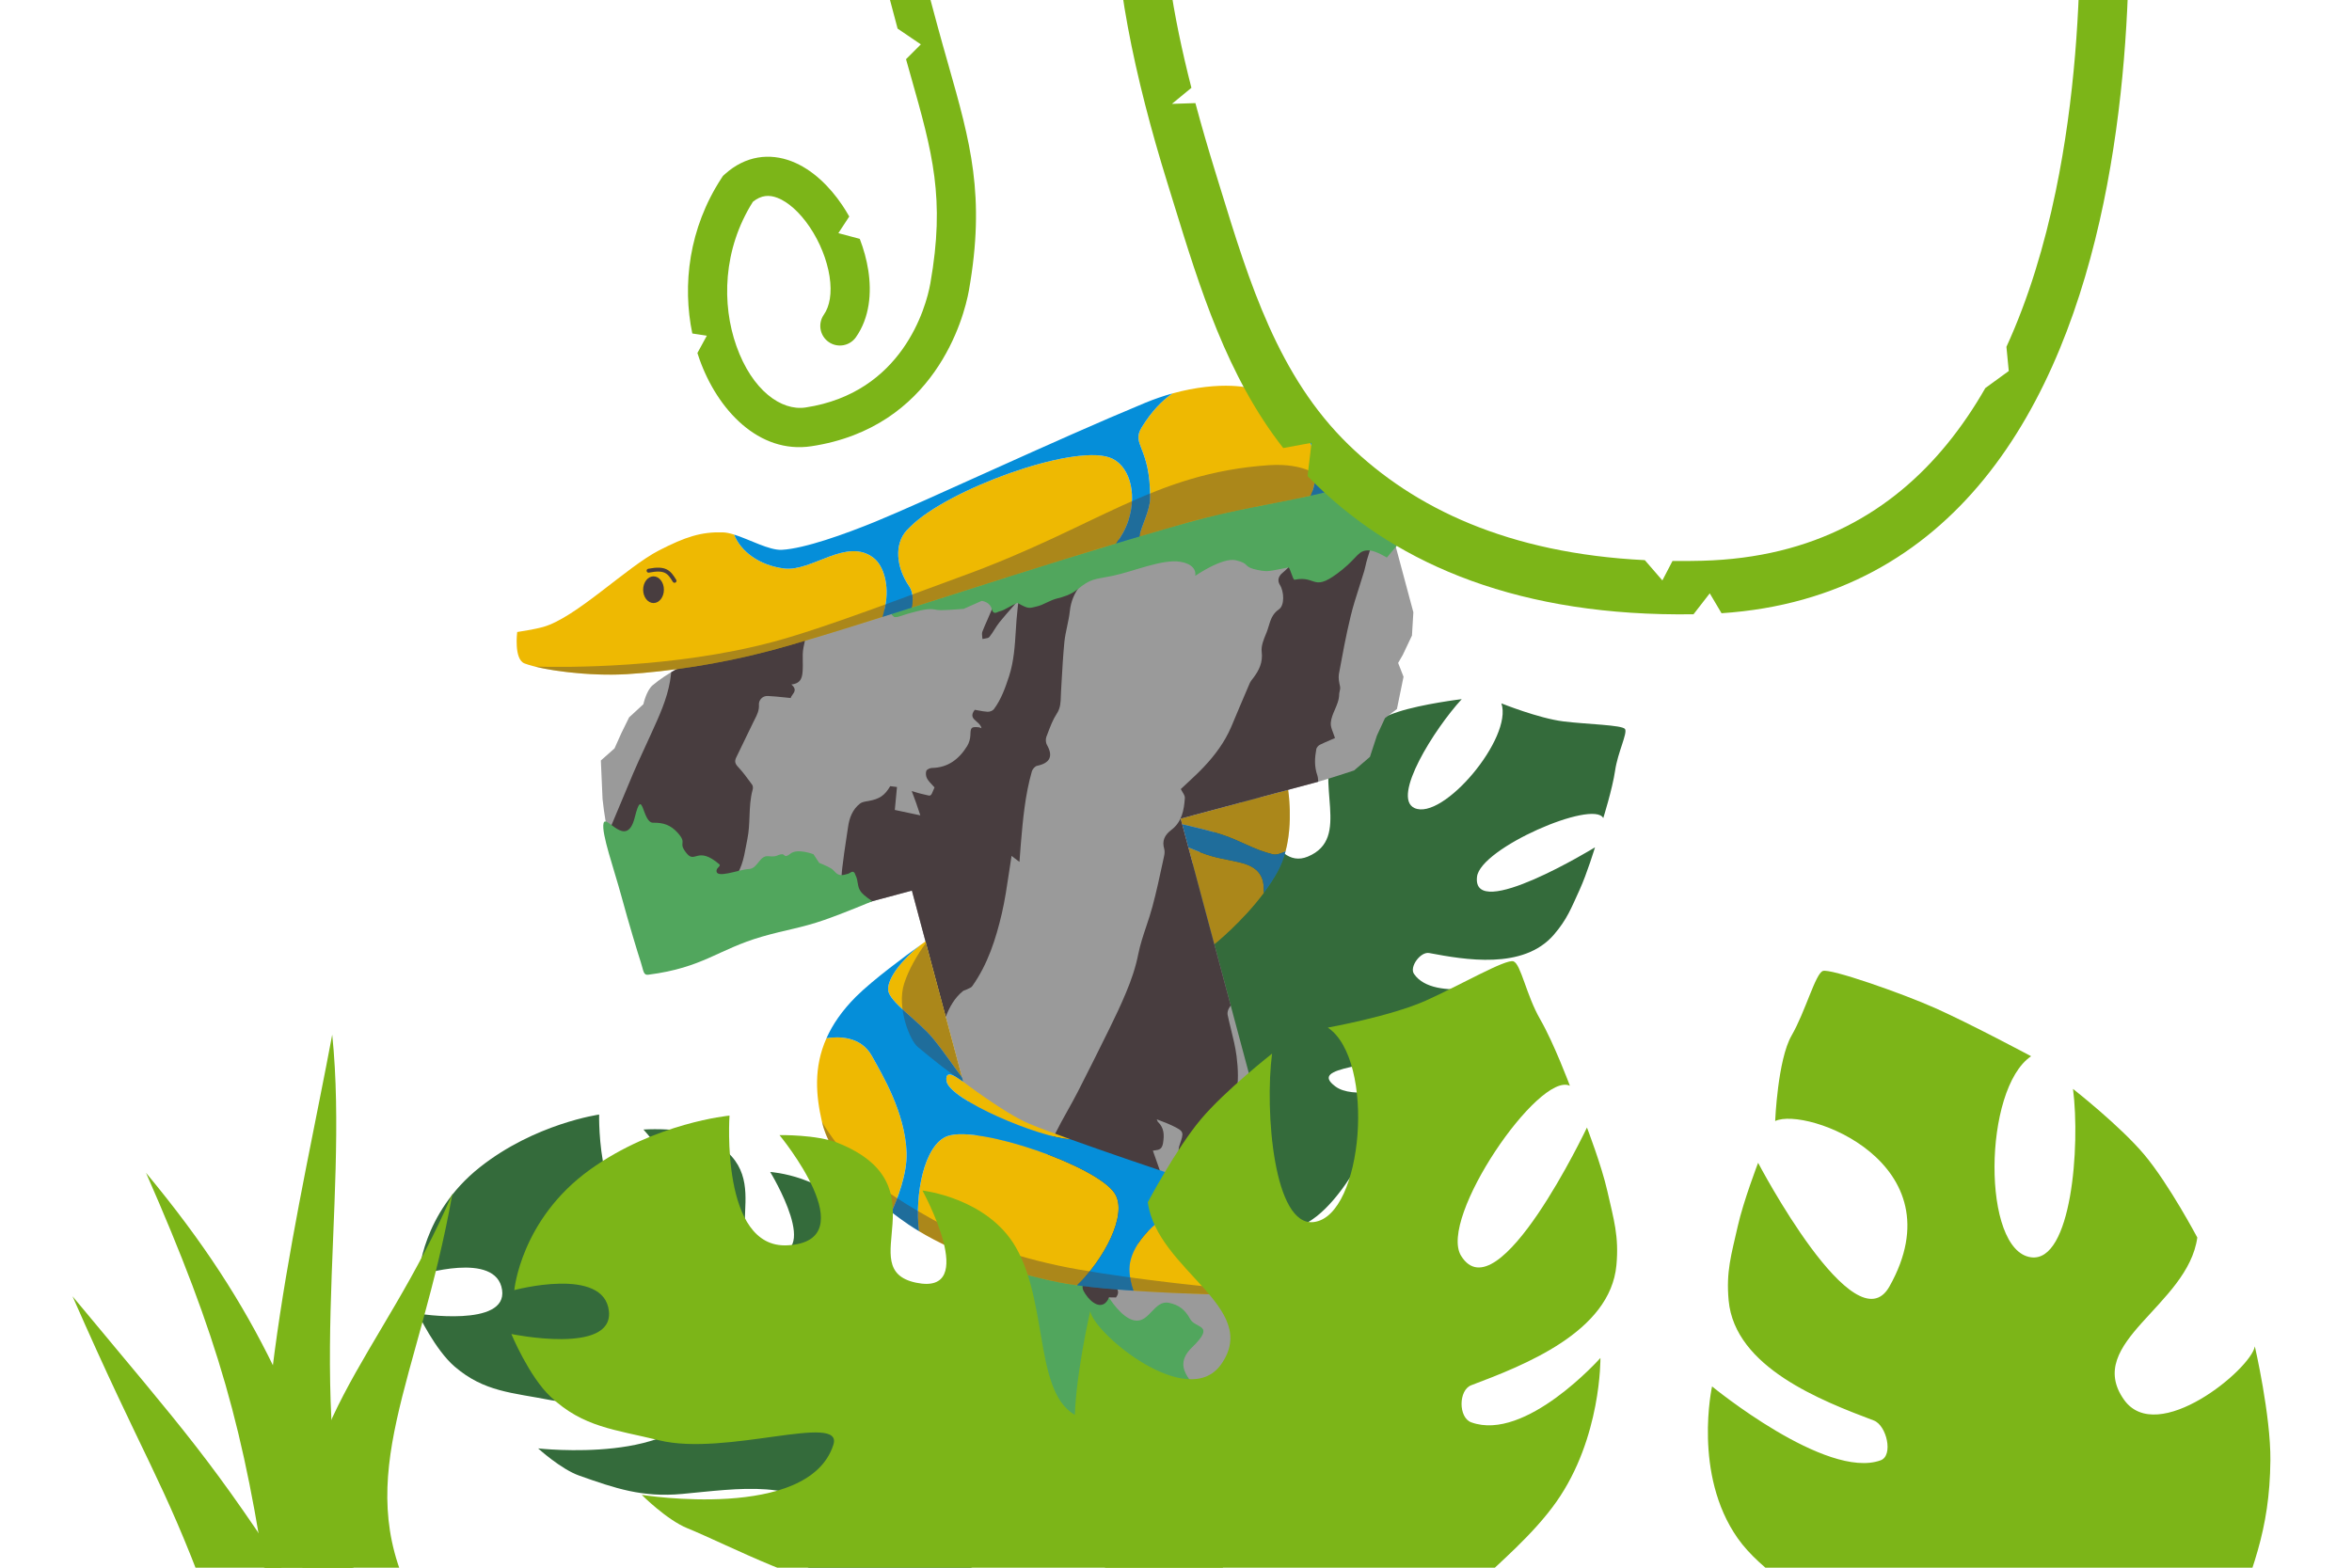 <?xml version="1.0" encoding="UTF-8" standalone="no"?>
<!DOCTYPE svg PUBLIC "-//W3C//DTD SVG 1.1//EN" "http://www.w3.org/Graphics/SVG/1.1/DTD/svg11.dtd">
<svg width="100%" height="100%" viewBox="0 0 1200 800" version="1.1" xmlns="http://www.w3.org/2000/svg" xmlns:xlink="http://www.w3.org/1999/xlink" xml:space="preserve" xmlns:serif="http://www.serif.com/" style="fill-rule:evenodd;clip-rule:evenodd;stroke-linecap:round;stroke-linejoin:round;stroke-miterlimit:1.5;">
    <g>
        <g transform="matrix(1,0,0,1,0,-96.675)">
            <path d="M464.672,135.437L464.675,135.445C475.771,174.642 482.327,197.8 474.67,241.265C472.45,253.872 460.219,297.145 411.018,304.613C398.647,306.491 383.753,295.922 375.724,273.269C368.172,251.961 368.768,223.968 384.136,199.643C388.465,196.173 392.485,196.016 396.712,197.653C401.996,199.7 407.973,204.871 413.159,212.581C418.258,220.161 421.928,229.231 423.238,237.701C424.572,246.32 423.304,253.022 420.333,257.256C417.161,261.776 418.253,268.013 422.774,271.185C427.295,274.358 433.531,273.265 436.704,268.744C443.733,258.728 444.779,246.118 443.003,234.643C442.168,229.248 440.674,223.814 438.653,218.56L427.734,215.657L433.291,207.165C432.18,205.188 430.998,203.267 429.754,201.419C423.253,191.754 414.386,183.05 403.935,179.003C392.727,174.662 380.389,176.046 369.823,185.573L368.861,186.44L368.152,187.523C351.348,213.197 348.098,242.273 353.22,266.859L360.63,267.989L355.822,276.815C356.157,277.872 356.507,278.917 356.873,279.95C366.031,305.786 387.138,328.467 414.02,324.387C476.82,314.855 491.814,259.228 494.367,244.735C502.854,196.556 495.071,169.175 483.83,129.623C482.016,123.24 480.111,116.539 478.17,109.383C473.647,92.704 469.579,77.314 466.334,61.605L457.159,57.997L463.984,49.306C460.565,29.752 458.519,9.095 458.519,-15.611L458.519,-205.999C458.519,-206 458.519,-206 448.519,-206L458.519,-206C458.519,-211.523 454.042,-216 448.519,-216C442.996,-216 438.519,-211.523 438.519,-206L448.519,-206C438.519,-206 438.519,-206 438.519,-205.999L438.519,-15.611C438.519,35.846 447.053,70.89 457.965,111.281L469.819,119.318L462.259,126.887C463.084,129.825 463.889,132.671 464.672,135.437Z" style="fill:rgb(124,181,24);"/>
        </g>
        <path d="M567.735,586.119C567.735,586.119 561.078,562.651 563.207,548.558C565.028,536.508 571.477,518.006 571.477,518.006C571.477,518.006 573.294,522.875 575.169,525.526C576.771,527.79 580.015,530.697 580.015,530.697C580.015,530.697 584.885,504.082 590.206,487.365C597.644,464 601.064,449.711 615.752,429.223C625.038,416.27 643.709,399.223 643.709,399.223C639.992,406.507 648.623,444.867 667.247,437.126C689.963,427.684 669.962,399.112 681.746,377.935C681.746,377.935 700.414,367.5 713.105,363.327C725.637,359.207 745.782,356.774 745.782,356.774C731.781,372.006 709.886,406.855 721.645,412.329C736.096,419.055 771.986,376.554 766.012,358.929C766.012,358.929 784.932,366.554 797.642,368.135C809.576,369.619 827.714,369.935 829.085,372.028C830.457,374.12 825.389,383.936 824.034,393.229C822.68,402.516 817.995,417.468 817.995,417.468C812.873,407.911 755.301,432.727 753.58,447.43C750.829,470.933 813.777,432.4 813.777,432.4C813.777,432.4 809.687,445.869 805.886,454.151C801.63,463.422 799.569,469.119 792.781,476.988C777.148,495.113 747.204,489.719 729.181,486.34C724.777,485.514 718.968,493.378 721.426,496.986C731.696,512.057 769.129,500.842 769.129,500.842C769.129,500.842 752.738,523.905 727.351,534.503C701.559,545.271 666.877,543.66 681.318,554.418C690.239,561.065 711.209,555.12 711.209,555.12C711.209,555.12 692.004,609.462 667.238,623.773C654.948,630.874 633.229,634.53 633.229,634.53L567.735,586.119Z" style="fill:rgb(52,107,59);fill-rule:nonzero;"/>
        <path d="M305.681,568.767C305.681,568.767 304.282,628.222 334.156,625.206C369.407,621.646 328.297,576.401 328.297,576.401C328.297,576.401 344.801,575.3 354.541,578.71C402.453,595.484 362.935,634.492 392.074,639.15C420.884,643.756 392.956,598.057 392.956,598.057C392.956,598.057 421.961,599.924 435.612,621.295C452.099,647.107 446.297,689.892 468.896,695.948C483.277,699.801 501.015,682.905 501.015,682.905C501.015,682.905 511.109,713.343 519.896,732.138C528.462,750.46 545.172,777.79 545.172,777.79L443.146,823.272C443.146,823.272 426.166,807.613 413.193,800.289C395.777,790.456 364.362,783.662 364.362,783.662C364.362,783.662 439.142,797.744 423.847,775.933C408.653,754.265 376.493,759.753 348.049,762.365C327.582,764.245 314.014,759.544 295.507,753.01C286.145,749.705 274.564,739.133 274.564,739.133C274.564,739.133 349.368,747.581 358.671,712.86C362.607,698.17 311.142,720.409 281.157,714.527C261.214,710.614 247.111,710.347 232.013,697.422C221.98,688.833 213.282,670.361 213.282,670.361C213.282,670.361 259.049,677.64 256.166,658.234C253.181,638.147 213.682,650.787 213.682,650.787C213.682,650.787 215.079,619.278 244.728,595.733C272.895,573.365 305.681,568.767 305.681,568.767Z" style="fill:rgb(52,107,59);fill-rule:nonzero;"/>
        <g>
            <path d="M606.294,432.445C608.586,433.359 610.829,434.258 613.005,435.136C626.869,440.73 640.211,438.117 644.043,448.624C644.658,450.31 644.869,452.732 644.789,455.611L645.013,455.309C633.732,470.541 619.529,481.839 619.529,481.839L606.294,432.445ZM602.357,417.75L657.187,403.007C657.187,403.007 659.953,419.626 655.739,435.005C655.796,434.795 655.852,434.584 655.907,434.373C653.478,435.61 651.148,436.395 649.383,435.96C639.231,433.459 633.435,429.165 622.924,425.731C616.774,423.722 609.947,422.213 603.117,420.588L602.357,417.75Z" style="fill:rgb(238,185,2);"/>
            <path d="M606.294,432.445L603.117,420.588C609.947,422.213 616.774,423.722 622.924,425.731C633.435,429.165 639.231,433.459 649.383,435.96C651.148,436.395 653.478,435.61 655.907,434.373C654.981,437.922 653.69,441.421 651.915,444.648C649.824,448.452 647.38,452.136 644.789,455.611C644.869,452.732 644.658,450.31 644.043,448.624C640.211,438.117 626.869,440.73 613.005,435.136C610.829,434.258 608.586,433.359 606.294,432.445Z" style="fill:rgb(5,142,217);"/>
            <path d="M657.187,403.007L602.357,417.75L619.529,481.839C619.529,481.839 640.75,464.958 651.915,444.648C661.282,427.609 657.187,403.007 657.187,403.007Z" style="fill:rgb(72,61,63);fill-opacity:0.4;"/>
        </g>
        <g>
            <path d="M465.254,454.483L328.145,491.222L309.775,422.667C308.441,417.686 307.426,407.737 307.426,407.737L306.993,397.912L306.561,388.087L313.545,381.893L317.059,374.036L320.976,366.071L328.256,359.366C328.256,359.366 329.775,352.344 333.003,349.662C340.641,343.317 349.74,338.482 359.961,335.743L702.734,243.898L721.103,312.452L720.391,324.313L715.697,334.215L713.335,338.306L716.086,345.348L712.718,361.811L706.618,366.47L702.515,375.35L698.951,386.246L690.864,393.167C690.864,393.167 677.492,397.614 670.917,399.376L602.363,417.745L657.47,623.409C658.276,626.415 659.279,632.433 659.279,632.433L657.789,642.341L656.27,654.418L648.948,670.643L648.639,682.395L635.173,688.597L625.511,704.152C625.511,704.152 613.13,708.766 607.285,710.333L538.73,728.702L465.254,454.483Z" style="fill:rgb(154,154,154);fill-rule:nonzero;"/>
            <path d="M342.462,343.025L342.446,343.11C342.29,344.644 342.097,346.167 341.837,347.678C340.272,356.749 336.475,365.083 332.685,373.403C332.307,374.233 331.929,375.063 331.553,375.894C330.531,378.162 329.491,380.414 328.451,382.662L328.45,382.665L328.45,382.666L328.449,382.667L328.449,382.668C326.613,386.639 324.782,390.601 323.067,394.629C321.05,399.365 319.073,404.124 317.096,408.885C314.876,414.232 312.655,419.581 310.374,424.9L328.145,491.222L352.188,484.779C352.146,484.733 352.104,484.689 352.063,484.647C351.71,484.267 351.288,483.951 350.872,483.639C350.306,483.214 349.752,482.799 349.401,482.247C343.263,472.631 340.445,462.218 342.476,450.714C343.116,447.247 345.827,445.494 349.255,444.964C352.32,444.461 353.689,446.592 354.483,448.995C355.103,450.818 355.632,452.647 355.755,454.553C355.991,457.231 356.103,459.918 356.214,462.564C356.268,463.856 356.322,465.138 356.389,466.405C359.429,466.907 360.65,466.77 360.287,463.287C360.063,461.278 360.618,459.146 361.187,456.965C361.45,455.955 361.717,454.934 361.909,453.91C366.659,454.785 369.925,453.173 372.964,450.165C378.224,444.858 379.457,438.147 380.681,431.483C380.9,430.293 381.118,429.104 381.359,427.926C382.103,424.211 382.251,420.429 382.398,416.645C382.578,412.037 382.757,407.425 384.016,402.925C384.241,402.178 384.17,401.09 383.766,400.481C383.522,400.149 383.279,399.816 383.035,399.483C381.033,396.741 379.028,393.995 376.714,391.526C375.152,389.911 374.61,388.583 375.616,386.548C377.082,383.546 378.536,380.533 379.99,377.521L379.991,377.52L379.993,377.516L379.995,377.511L379.999,377.503C381.453,374.491 382.907,371.478 384.373,368.476C384.6,368.003 384.837,367.538 385.073,367.076C386.251,364.763 387.402,362.505 387.21,359.556C387.068,357.378 388.921,355.051 391.708,355.161C394.395,355.279 397.07,355.555 399.833,355.839L399.837,355.84C401.018,355.961 402.216,356.085 403.438,356.198C403.559,355.602 403.964,355.039 404.38,354.46C405.385,353.062 406.457,351.571 403.763,349.289C409.059,348.756 409.373,345.177 409.554,341.652C409.632,340.266 409.603,338.856 409.574,337.447C409.524,335.042 409.475,332.64 409.958,330.361C410.534,327.55 411.125,324.7 411.837,321.888L359.961,335.743C353.239,337.545 348.118,339.577 342.462,343.025Z" style="fill:rgb(72,61,63);fill-rule:nonzero;"/>
            <path d="M556.373,283.129L510.101,295.513L510.106,295.547L510.108,295.538C509.316,299.218 508.483,302.852 507.538,306.462C506.651,309.855 505.205,313.094 503.752,316.349C502.874,318.314 501.994,320.285 501.233,322.299C500.914,323.099 501.032,324.093 501.149,325.07L501.149,325.072C501.19,325.414 501.23,325.753 501.251,326.082C501.638,325.98 502.07,325.917 502.498,325.854C503.409,325.72 504.308,325.588 504.74,325.091C505.732,323.899 506.567,322.569 507.401,321.24C508.166,320.021 508.931,318.803 509.817,317.69C511.97,315.005 514.267,312.401 516.661,309.687L516.665,309.682L516.673,309.673L516.678,309.666C517.652,308.562 518.642,307.44 519.645,306.286C519.564,307.003 519.507,307.631 519.454,308.203L519.454,308.207C519.375,309.064 519.308,309.795 519.191,310.514C518.742,314.248 518.507,317.999 518.274,321.748C517.784,329.594 517.295,337.43 514.833,345.08C512.853,351.064 510.819,356.915 507.045,361.939C506.458,362.713 504.946,363.282 503.894,363.224C502.372,363.155 500.856,362.864 499.415,362.587C498.693,362.449 497.989,362.313 497.313,362.212C494.904,365.344 496.504,366.72 498.251,368.222C499.337,369.155 500.479,370.137 500.75,371.62C500.518,371.54 500.32,371.458 500.144,371.384C499.823,371.25 499.571,371.145 499.306,371.135C495.456,370.785 495.214,371.259 495.099,375.098C495.041,377.017 494.446,379.067 493.458,380.692C489.337,387.383 483.655,391.775 475.416,391.89C474.461,391.916 472.87,392.673 472.597,393.377C472.221,394.591 472.375,396.266 473.038,397.356C473.727,398.56 474.7,399.583 475.646,400.578C476.039,400.992 476.429,401.402 476.791,401.817C476.664,402.125 476.547,402.412 476.438,402.679C475.579,404.786 475.22,405.668 474.605,405.915C474.163,406.093 473.589,405.941 472.602,405.681C471.999,405.522 471.24,405.323 470.264,405.132C469.392,404.948 468.548,404.693 467.499,404.377L467.496,404.375C466.822,404.172 466.064,403.943 465.158,403.691C465.508,404.631 465.825,405.461 466.117,406.226C466.61,407.517 467.032,408.623 467.421,409.767C467.69,410.546 467.951,411.331 468.221,412.144L468.222,412.145L468.223,412.148C468.631,413.376 469.06,414.666 469.563,416.081C467.358,415.606 465.286,415.172 463.273,414.749L463.271,414.749C460.983,414.269 458.773,413.805 456.536,413.318C456.757,411.154 456.946,409.082 457.132,407.038L457.132,407.033L457.133,407.03L457.133,407.029C457.298,405.214 457.461,403.422 457.643,401.609L457.224,401.562C455.977,401.424 455.07,401.323 454.198,401.183C451.326,406.048 448.657,407.752 443.028,408.766C442.907,408.787 442.784,408.807 442.659,408.827C441.265,409.055 439.736,409.304 438.741,410.09C434.928,413.111 433.338,417.379 432.684,422.033C432.406,423.939 432.117,425.843 431.829,427.746L431.827,427.756L431.827,427.76L431.826,427.763C431.069,432.756 430.313,437.746 429.75,442.769C429.118,448.47 428.486,454.17 433.865,458.418C435.019,459.353 435.848,460.662 436.676,461.972L436.768,462.116L465.254,454.483L482.513,518.896C484.515,513.697 487.107,509.164 491.337,505.727C491.579,505.51 491.917,505.41 492.244,505.313C492.441,505.254 492.634,505.197 492.8,505.116C493.123,504.945 493.482,504.791 493.844,504.635C494.717,504.26 495.608,503.877 496.049,503.232C503.979,492.061 508.067,479.263 511.134,466.176C512.703,459.372 513.732,452.447 514.781,445.391C515.206,442.536 515.633,439.66 516.101,436.762C516.779,437.275 517.363,437.725 517.928,438.159L517.931,438.161C518.644,438.709 519.327,439.234 520.128,439.835C520.363,436.443 520.579,433.464 520.844,430.526C521.903,418.091 523.011,405.698 526.463,393.632C526.797,392.467 528.111,390.955 529.193,390.783C535.754,389.38 537.44,385.88 534.149,380.108C533.534,379.06 533.416,377.245 533.841,376.074C534.094,375.419 534.342,374.759 534.592,374.097C535.882,370.674 537.193,367.198 539.173,364.185C541.076,361.313 541.156,358.357 541.236,355.373L541.236,355.371C541.259,354.518 541.283,353.663 541.348,352.807C541.438,351.284 541.524,349.761 541.611,348.238C542.005,341.292 542.399,334.351 543.069,327.42C543.354,324.8 543.904,322.217 544.454,319.634C545.003,317.051 545.553,314.468 545.838,311.848C546.372,306.747 548.234,302.459 551.396,298.53C554.054,295.276 555.958,291.623 556.134,287.324C556.177,286.571 556.22,285.819 556.263,285.067L556.264,285.055L556.264,285.045L556.265,285.038L556.265,285.032L556.266,285.027C556.302,284.395 556.338,283.763 556.374,283.132L556.373,283.129Z" style="fill:rgb(72,61,63);fill-rule:nonzero;"/>
            <path d="M702.734,243.898L706.143,256.622C705.855,257.922 705.562,259.218 705.185,260.485C703.697,265.551 702.121,270.606 700.545,275.665C699.554,278.847 698.562,282.029 697.591,285.217C697.24,286.311 696.986,287.438 696.732,288.569L696.731,288.571C696.518,289.516 696.305,290.464 696.034,291.398C695.23,294.109 694.364,296.808 693.498,299.508L693.497,299.509L693.496,299.512C691.905,304.472 690.312,309.435 689.106,314.484C686.734,324.236 684.917,334.128 683.1,344.021C682.776,346.051 683.238,348.251 683.688,350.269C683.891,351.194 683.68,352.061 683.489,352.849C683.374,353.322 683.266,353.766 683.259,354.177C683.251,357.042 682.15,359.59 681.062,362.106C680.107,364.315 679.162,366.501 678.974,368.859C678.831,370.487 679.477,372.163 680.178,373.984L680.178,373.985C680.504,374.832 680.843,375.711 681.12,376.631C680.384,376.958 679.613,377.287 678.819,377.626L678.816,377.627C677.075,378.371 675.219,379.163 673.372,380.084C672.621,380.459 671.774,381.434 671.597,382.222C670.756,386.799 670.489,391.105 672.162,395.812C672.501,396.766 672.546,398.919 672.546,398.919C672.546,398.919 672.271,399.013 670.917,399.376L602.363,417.745L627.915,513.108L627.88,513.117C627.582,513.606 627.286,514.096 626.992,514.587C626.458,515.493 626.136,516.839 626.34,517.872C626.865,520.396 627.484,522.912 628.105,525.432L628.105,525.433L628.106,525.436L628.107,525.441C629.208,529.913 630.312,534.398 630.9,538.959C632.577,552.147 631.777,565.064 621.938,575.602C620.237,577.462 617.63,578.706 615.217,579.434C607.936,581.665 607.416,582.069 607.259,589.467C607.26,589.727 607.299,590.01 607.338,590.289C607.414,590.842 607.489,591.381 607.267,591.7C606.743,592.497 606.072,593.206 605.395,593.92L605.394,593.921C605.053,594.28 604.711,594.641 604.385,595.016C604.119,594.759 603.799,594.51 603.478,594.26C602.742,593.688 602.001,593.112 601.893,592.422C601.866,592.245 601.838,592.067 601.81,591.887L601.803,591.847C601.423,589.419 601,586.716 601.748,584.59L601.81,584.409C604.125,577.66 604.23,577.353 597.938,574.344C596.366,573.573 594.714,572.94 592.813,572.212L592.811,572.212C591.983,571.894 591.107,571.559 590.171,571.187C590.338,571.527 590.434,571.788 590.507,571.987C590.595,572.225 590.65,572.374 590.755,572.465C593.917,575.557 594.093,578.963 593.379,583.393C592.842,586.555 591.205,586.77 589.426,587.004C589.022,587.056 588.612,587.11 588.205,587.2C589.038,589.576 589.871,591.934 590.698,594.279L590.704,594.295L590.705,594.297L590.705,594.3L590.707,594.304C591.765,597.301 592.814,600.275 593.849,603.236C593.95,603.484 594.069,603.737 594.189,603.994L594.189,603.995L594.191,603.998C594.585,604.84 594.994,605.711 594.835,606.491C594.183,609.777 595.644,610.533 598.522,609.953C599.823,613.139 598.562,615.467 596.413,617.451C595.124,618.642 593.78,619.7 592.334,620.583C587.597,623.4 585.046,627.603 584.717,633.053C576.336,635.185 573.93,639.514 574.198,653.445C573.83,653.371 573.451,653.27 573.065,653.167C572.238,652.946 571.375,652.715 570.506,652.718C569.787,652.712 569.066,652.962 568.211,653.258C567.765,653.412 567.282,653.579 566.745,653.729C567.177,654.291 567.65,654.818 568.108,655.328L568.111,655.332C569.975,657.409 571.61,659.23 569.385,662.103C568.793,662.076 568.178,662.076 567.552,662.076L567.544,662.076C566.964,662.075 566.374,662.075 565.782,662.053C565.656,662.852 565.531,663.648 565.406,664.441L564.989,667.092L564.986,667.11C564.361,671.088 563.742,675.025 563.102,678.986C561.57,688.356 559.488,697.676 554.609,706.02C551.409,711.457 550.753,717.478 550.453,723.382C550.418,724.116 550.386,724.851 550.357,725.586L538.73,728.702L519.867,658.304C521.67,660.029 523.554,661.826 525.622,663.782C525.859,663.083 526.13,662.434 526.389,661.815L526.39,661.814C526.84,660.738 527.253,659.749 527.389,658.726C527.574,657.189 527.762,655.65 527.95,654.112C528.813,647.044 529.678,639.971 530.265,632.888C530.453,630.951 530.023,628.979 529.593,627.01C529.463,626.411 529.332,625.813 529.219,625.216C529.081,624.497 528.569,623.623 528.007,623.392C524.165,621.915 524.371,618.95 524.573,616.042C524.622,615.343 524.67,614.648 524.661,613.977C524.636,612.664 524.748,611.36 524.865,609.999C524.926,609.283 524.989,608.551 525.034,607.794L530.249,612.327C530.703,609.882 531.129,607.478 531.549,605.106L531.551,605.095C532.473,599.891 533.368,594.836 534.48,589.807C535.368,585.957 536.662,582.03 538.39,578.481C540.35,574.52 542.507,570.653 544.66,566.791L544.662,566.788L544.663,566.786C546.447,563.587 548.229,560.392 549.896,557.149C555.353,546.483 560.713,535.732 566.025,524.94C569.002,518.881 571.889,512.829 574.45,506.665C577.174,500.215 579.396,493.757 580.767,486.815C581.73,482.012 583.29,477.349 584.852,472.682C585.969,469.346 587.086,466.006 587.986,462.613C589.992,455.147 591.624,447.561 593.252,439.994L593.253,439.993L593.27,439.912L593.272,439.904L593.817,437.374C594.139,436.028 594.359,434.507 594.005,433.257C592.724,428.976 594.264,426.034 597.695,423.452C603.033,419.36 604.1,413.353 604.521,407.212C604.579,406.231 603.963,405.24 603.328,404.216C603.013,403.71 602.694,403.196 602.449,402.671C603.626,401.549 604.829,400.433 606.035,399.314L606.037,399.312C608.875,396.679 611.739,394.021 614.368,391.201C619.993,385.218 624.893,378.605 628.175,370.928C631.287,363.449 634.489,355.961 637.691,348.475L637.694,348.468C638.015,347.786 638.488,347.18 638.966,346.568C639.084,346.417 639.202,346.266 639.318,346.113C642.383,342.099 644.396,338.028 643.722,332.562C643.36,329.615 644.752,326.26 645.994,323.267L646.124,322.954L646.264,322.615C646.658,321.609 646.971,320.573 647.283,319.539C648.238,316.372 649.189,313.219 652.478,310.979C655.491,308.976 655.17,301.933 653.036,298.537C651.613,296.272 652.197,294.04 654.448,292.23C661.196,286.71 662.679,281.493 657.403,273.909C656.376,272.409 654.769,271.347 653.222,270.325L653.22,270.324C653.023,270.194 652.827,270.064 652.634,269.935C648.872,267.435 647.935,264.223 649.616,259.948C649.853,259.341 650.015,258.68 650.115,257.997L702.734,243.898Z" style="fill:rgb(72,61,63);fill-rule:nonzero;"/>
            <path d="M519.867,658.304L519.83,658.314L519.794,658.234L519.867,658.304Z" style="fill:rgb(72,61,63);fill-rule:nonzero;"/>
            <path d="M507.611,612.562C507.611,612.562 511.546,614.798 514.337,615.082C517.747,615.429 519.49,613.384 522.913,613.216C523.585,613.183 524.634,613.187 524.634,613.187C524.634,613.187 525.096,615.173 525.499,616.413C525.955,617.818 525.958,618.777 526.875,619.935C528.313,621.752 530.266,621.235 532.283,622.375C534.5,623.629 535.185,625.364 537.612,626.134C539.578,626.758 542.884,626.45 542.884,626.45C542.884,626.45 549.703,631.933 549.027,636.474C548.393,640.735 541.157,644.202 541.157,644.202C541.157,644.202 550.681,642.891 553.558,646.93C556.249,650.71 550.686,654.684 552.846,658.79C555.154,663.179 560.238,668.127 563.987,664.882C564.949,664.048 565.866,662.217 565.866,662.217C565.866,662.217 572.189,672.718 578.923,673.846C586.492,675.114 588.873,663.308 596.392,664.843C601.632,665.913 604.698,668.476 607.267,673.167C609.986,678.131 620.474,675.679 608.118,687.634C595.762,699.589 613.924,707.689 610.137,711.297C606.349,714.905 587.509,718.265 572.849,722.153C559.765,725.622 543.666,729.38 539.162,730.315C534.659,731.25 532.802,732.617 531.767,730.135C520.898,704.089 525.215,692.958 519.62,670.287C516.534,657.782 513.518,651.077 511.084,638.429C509.157,628.42 507.611,612.562 507.611,612.562Z" style="fill:rgb(81,166,93);fill-rule:nonzero;"/>
            <path d="M445.09,459.886C445.09,459.886 440.804,457.24 439.163,454.966C437.157,452.186 438.057,449.654 436.49,446.605C436.183,446.007 436.192,445.505 435.655,445.1C434.613,444.315 433.705,445.693 432.429,445.965C430.985,446.272 430.152,446.749 428.691,446.534C426.399,446.197 425.87,444.247 423.874,443.071C421.68,441.777 417.954,440.335 417.954,440.335L415.044,435.928C415.044,435.928 406.887,432.763 403.292,435.619C399.919,438.298 400.616,435.761 398.907,435.929C396.184,436.198 396.908,437.395 391.971,436.923C387.352,436.482 386.692,443.288 382.056,443.47C377.101,443.666 364.688,448.853 365.624,443.983C365.864,442.733 367.962,441.848 366.992,441.023C355.799,431.514 354.736,440.798 350.392,435.53C345.51,429.609 350.958,430.843 345.868,425.098C342.322,421.095 338.569,419.722 333.222,419.842C327.564,419.97 328.029,400.462 323.854,417.141C319.679,433.819 309.169,415.024 307.938,420.108C306.707,425.193 313.217,443.189 317.181,457.828C320.718,470.894 325.514,486.715 326.956,491.083C328.398,495.451 328.142,497.742 330.809,497.398C358.8,493.787 366.282,484.483 388.713,477.993C401.085,474.413 408.4,473.672 420.57,469.456C430.201,466.12 445.09,459.886 445.09,459.886Z" style="fill:rgb(81,166,93);fill-rule:nonzero;"/>
            <path d="M449.888,311.647C449.888,311.647 451.064,311.589 453.547,312.396C456.58,313.382 453.606,312.93 455.612,314.273C456.005,314.537 455.779,314.869 456.732,314.911C458.579,314.993 461.043,313.717 463.816,313.013C466.954,312.215 468.887,311.559 471.844,311.096C476.485,310.368 476.783,311.422 480.459,311.366C484.499,311.303 491.671,310.705 491.671,310.705L500.844,306.638C500.844,306.638 505.279,307.059 506.037,311.047C507.146,314.026 508.42,312.309 510.451,311.844C512.476,311.38 516.096,308.862 517.899,308.25C518.378,308.088 518.876,307.504 519.294,307.746C524.918,310.993 525.212,310.325 528.843,309.509C532.696,308.643 535.216,306.389 539.81,305.274C542.12,304.713 546.262,303.545 549.46,300.959C556.914,294.931 558.078,295.852 567.821,293.816C578.233,291.64 593.268,285.103 602.297,286.688C611.325,288.273 609.798,293.868 609.798,293.868C609.798,293.868 623.682,284.266 630.562,285.911C638.295,287.759 633.613,289.251 641.851,290.898C647.143,291.957 647.557,291.437 657.329,289.563C658.155,289.404 659.593,296.03 660.467,295.851C672.318,293.429 669.385,303.196 684.987,290.578C692.799,284.259 693.013,280.471 698.818,280.902C702.086,281.145 707.569,284.527 707.569,284.527C707.569,284.527 711.225,280.136 712.71,278.43C719.544,270.583 710.045,266.012 707.834,258.091C705.859,251.021 705.39,248.357 704.189,246.101C702.988,243.845 704.468,242.243 698.765,243.57C638.906,257.5 617.737,262.522 568.282,276.034C541.003,283.487 526.257,287.641 499.137,295.426C477.675,301.586 449.888,311.647 449.888,311.647Z" style="fill:rgb(81,166,93);fill-rule:nonzero;"/>
        </g>
        <g>
            <path d="M643.454,661.078C643.454,661.078 609.461,660.766 578.305,658.655C577.023,654.98 576.219,651.218 576.239,647.58C576.295,637.491 585.124,628.366 589.449,624.756C594.139,620.841 606.428,614.839 618.599,616.009C625.128,616.636 631.636,619.152 637.122,622.3L643.454,661.078ZM468.864,628.258C466.62,609.824 471.443,583.997 483.479,579.741C499.402,574.111 559.796,594.975 568.781,609.043C575.652,619.801 562.969,643.038 549.5,655.894C546.101,655.426 542.979,654.916 540.222,654.36C515.655,649.41 488.697,640.224 468.864,628.258ZM421.674,529.796C428.089,528.813 439.283,528.799 444.854,538.888C450.021,548.246 461.804,567.583 462.536,588.162C462.927,599.163 457.638,612.34 454.824,618.52C455.357,618.936 455.342,618.925 454.801,618.503C438.655,605.909 423.142,588.9 419.366,572.467C416.323,559.227 414.985,544.819 421.674,529.796ZM546.086,581.376L546.024,581.354C530.077,580.562 484.129,561.12 482.904,551.591C482.064,545.06 488.536,550.121 490.826,551.618C490.948,551.698 491.347,551.967 491.442,552.023L491.442,552.023C491.442,552.023 512.799,568.333 525.122,573.454C529.975,575.47 537.371,578.24 546.086,581.376ZM472.202,480.411L490.834,549.76C487.896,546.126 482.554,537.961 476.178,530.106C468.762,520.97 453.699,511.37 453.152,505.252C452.616,499.26 460.517,489.405 469.535,482.321L469.845,482.096C471.331,481.026 472.202,480.411 472.202,480.411Z" style="fill:rgb(238,185,2);"/>
            <path d="M546.024,581.354C580.415,593.732 635.414,611.841 635.414,611.841L637.122,622.3C631.636,619.152 625.128,616.636 618.599,616.009C606.428,614.839 594.139,620.841 589.449,624.756C585.124,628.366 576.295,637.491 576.239,647.58C576.219,651.218 577.023,654.98 578.305,658.655C567.934,657.952 557.88,657.05 549.5,655.894C562.969,643.038 575.652,619.801 568.781,609.043C559.796,594.975 499.402,574.111 483.479,579.741C471.443,583.997 466.62,609.824 468.864,628.258C466.998,627.132 465.197,625.983 463.466,624.811C460.607,622.873 457.704,620.766 454.824,618.52C457.638,612.34 462.927,599.163 462.536,588.162C461.804,567.583 450.021,548.246 444.854,538.888C439.283,528.799 428.089,528.813 421.674,529.796C424.771,522.837 429.59,515.748 436.757,508.58C445.292,500.045 462.848,487.144 469.535,482.321C460.517,489.405 452.616,499.26 453.152,505.252C453.699,511.37 468.762,520.97 476.178,530.106C482.554,537.961 487.896,546.126 490.834,549.76L491.442,552.023C491.347,551.967 490.948,551.698 490.826,551.618C488.536,550.121 482.064,545.06 482.904,551.591C484.129,561.12 530.077,580.562 546.024,581.354Z" style="fill:rgb(5,142,217);"/>
            <path d="M472.403,481.161L491.442,552.023C484.733,547.66 477.062,541.626 468.153,534.175C464.212,530.878 457.355,514.04 461.348,501.794C463.706,494.561 467.896,487.429 472.403,481.161Z" style="fill:rgb(72,61,63);fill-opacity:0.4;"/>
            <path d="M419.397,572.599C423.492,579.354 429.508,587.765 437.851,596.035C451.036,609.105 473.626,621.188 487.526,628.665C496.511,633.499 521.274,642.776 550.084,647.793C582.156,653.379 618.938,657.054 643.13,659.095L643.454,661.078C643.454,661.078 570.22,660.405 540.222,654.36C513.347,648.945 483.609,638.46 463.466,624.811C444.623,612.042 423.913,591.932 419.397,572.599Z" style="fill:rgb(72,61,63);fill-opacity:0.4;"/>
        </g>
        <path d="M372.203,569.301C372.203,569.301 367.416,637.35 401.807,635.493C442.388,633.303 397.707,579.26 397.707,579.26C397.707,579.26 416.677,578.882 427.655,583.311C481.653,605.097 434.285,647.675 467.421,654.574C500.186,661.394 470.633,607.536 470.633,607.536C470.633,607.536 503.768,611.23 518.264,636.447C535.772,666.905 526.832,715.618 552.401,723.767C568.672,728.952 589.902,710.543 589.902,710.543C589.902,710.543 599.837,745.96 608.898,767.965C617.732,789.418 635.414,821.628 635.414,821.628L516.077,868.275C516.077,868.275 497.459,849.424 482.988,840.337C463.56,828.137 427.928,818.67 427.928,818.67C427.928,818.67 514.356,851.81 498,826C481.752,800.36 472.231,809.531 439.5,811C415.948,812.057 371.532,788.338 350.677,779.861C340.127,775.572 327.424,762.838 327.424,762.838C327.424,762.838 412.681,776.525 425.201,737.241C430.497,720.62 370.338,743.344 336.296,734.998C313.655,729.447 297.51,728.385 280.904,712.767C269.868,702.389 260.891,680.757 260.891,680.757C260.891,680.757 312.941,691.549 310.676,669.159C308.332,645.984 262.398,658.351 262.398,658.351C262.398,658.351 265.686,622.323 300.919,596.933C334.391,572.813 372.203,569.301 372.203,569.301Z" style="fill:rgb(124,181,24);fill-rule:nonzero;"/>
        <path d="M634.939,954.065C634.939,954.065 603.926,931.012 593.295,912.352C584.204,896.396 575.015,869.026 575.015,869.026C575.015,869.026 582.018,873.466 586.986,875.187C591.229,876.657 598.227,877.611 598.227,877.611C598.227,877.611 579.259,841.704 570.296,817.371C557.769,783.363 548.634,763.452 548.303,727.211C548.094,704.299 556.234,669.077 556.234,669.077C558.314,680.778 606.072,720.229 623.004,696.259C643.656,667.023 590.378,648.306 585.602,613.518C585.602,613.518 600.028,586.267 612.615,571.262C625.044,556.445 649.01,537.678 649.01,537.678C645.237,567.043 649.83,626.258 670.379,623.612C695.632,620.361 702.017,540.923 677.453,524.374C677.453,524.374 709.391,518.693 727.478,510.608C744.459,503.016 768.422,489.139 772.203,490.584C775.983,492.028 778.711,507.843 785.785,520.11C792.854,532.368 800.968,554.072 800.968,554.072C785.193,546.579 733.695,621.744 745.439,640.818C764.213,671.309 809.672,575.385 809.672,575.385C809.672,575.385 817.152,594.834 820.073,607.806C823.342,622.324 826.073,630.812 824.705,645.631C821.554,679.767 777.357,696.802 750.629,706.896C744.098,709.362 744.001,723.407 750.64,725.823C778.379,735.917 816.544,692.975 816.544,692.975C816.544,692.975 817.103,733.658 794.067,766.387C770.663,799.639 723.884,824.958 752.959,826.575C770.922,827.573 792.623,803.925 792.623,803.925C792.623,803.925 819.272,884.52 800.578,921.237C791.301,939.457 766.445,960.935 766.445,960.935L634.939,954.065Z" style="fill:rgb(124,181,24);fill-rule:nonzero;"/>
        <path d="M1071.73,972.065C1071.73,972.065 1102.74,949.012 1113.37,930.352C1122.46,914.396 1131.65,887.026 1131.65,887.026C1131.65,887.026 1124.65,891.466 1119.68,893.187C1115.44,894.657 1108.44,895.611 1108.44,895.611C1108.44,895.611 1127.41,859.704 1136.37,835.371C1148.9,801.363 1158.03,781.452 1158.36,745.211C1158.57,722.299 1150.43,687.077 1150.43,687.077C1148.35,698.778 1100.6,738.229 1083.66,714.259C1063.01,685.023 1116.29,666.306 1121.07,631.518C1121.07,631.518 1106.64,604.267 1094.05,589.262C1081.62,574.445 1057.66,555.678 1057.66,555.678C1061.43,585.043 1056.84,644.258 1036.29,641.612C1011.04,638.361 1011.72,555.549 1036.29,539C1036.29,539 1005.59,522.586 987.5,514.5C970.519,506.908 933.781,494.055 930,495.5C926.22,496.945 921.119,516.234 914.045,528.5C906.976,540.759 905.7,572.072 905.7,572.072C921.475,564.579 999.5,593.385 964,656.5C946.446,687.709 896.996,593.385 896.996,593.385C896.996,593.385 889.516,612.834 886.595,625.806C883.326,640.324 880.595,648.812 881.963,663.631C885.114,697.767 929.311,714.802 956.039,724.896C962.57,727.362 966.14,742.795 959.5,745.211C931.761,755.305 873.5,707.5 873.5,707.5C873.5,707.5 863.56,752.271 886.595,785C909.999,818.252 982.784,842.958 953.709,844.575C935.746,845.573 914.045,821.925 914.045,821.925C914.045,821.925 887.396,902.52 906.09,939.237C915.367,957.457 940.223,978.935 940.223,978.935L1071.73,972.065Z" style="fill:rgb(124,181,24);fill-rule:nonzero;"/>
        <path d="M185,815L137,815C124.739,730.145 111.492,682.733 74.5,598.5C133.245,669.276 153.098,720.515 185,815Z" style="fill:rgb(124,181,24);fill-rule:nonzero;"/>
        <path d="M153.5,815L105.5,815C82.5,753.5 73.992,745.733 37,661.5C95.745,732.276 107.5,744 153.5,815Z" style="fill:rgb(124,181,24);fill-rule:nonzero;"/>
        <path d="M185,815L137,815C124.739,730.145 154,611 169.5,528C178.5,615.5 153.098,720.515 185,815Z" style="fill:rgb(124,181,24);fill-rule:nonzero;"/>
        <path d="M210,815L155.853,815C143.592,730.145 194.853,693.5 230.853,609C213.853,704.5 179,753 210,815Z" style="fill:rgb(124,181,24);fill-rule:nonzero;"/>
        <g>
            <path d="M450.302,314.79C426.375,322.368 405.698,328.725 390.421,332.699C367.321,338.707 340.948,342.755 319.717,344.04C300.82,345.183 277.164,342.152 267.644,338.564C262.062,336.461 263.881,322.515 263.881,322.515C263.881,322.515 272.473,321.263 277.233,319.905C293.982,315.124 319.687,289.353 336.281,280.844C349.734,273.946 357.756,271.337 368.839,271.667C370.529,271.717 372.468,272.151 374.549,272.804C377.839,281.23 387.155,288.468 400.013,290.104C414.251,291.916 431.999,273.945 445.777,284.749C450.824,288.706 453.82,298.569 451.618,309.444C451.26,311.213 450.814,313.003 450.302,314.79ZM465.139,310.071C465.991,306.105 465.896,302.167 463.808,299.117C457.365,289.706 455.991,277.779 462.676,270.561C463.277,269.912 463.965,269.263 464.679,268.558C483.702,249.765 546.346,226.899 565.886,233.382C575.713,236.643 580.533,250.829 575.649,265.772C574.251,270.049 572,273.928 569.451,277.318L569.934,277.173C533.384,288.155 497,299.906 465.139,310.071ZM598.228,200.765C610.319,197.422 620.908,196.579 628.394,196.901C630.154,196.977 631.851,197.108 633.492,197.293L633.698,197.317C635.159,197.772 636.576,198.261 637.944,198.761C647.677,202.318 659.136,210.738 665.082,219.225C670.575,227.067 673.683,242.214 668.729,252.939C669.676,252.731 670.621,252.52 671.563,252.306C650.986,256.988 629.351,260.045 605.729,266.719C597.634,269.006 589.475,271.37 581.31,273.783C582.264,268.434 586.753,260.591 586.799,254.261C586.993,227.9 576.976,227.056 582.516,218.07C587.525,209.945 592.835,204.406 598.228,200.765Z" style="fill:rgb(238,185,2);"/>
            <path d="M598.229,200.764C592.836,204.405 587.526,209.944 582.516,218.07C576.976,227.056 586.993,227.9 586.799,254.261C586.753,260.591 582.264,268.434 581.31,273.783C577.358,274.95 573.404,276.13 569.451,277.318C572,273.928 574.251,270.049 575.649,265.772C580.533,250.829 575.713,236.643 565.886,233.382C546.346,226.899 483.702,249.765 464.679,268.558C463.965,269.263 463.277,269.912 462.676,270.561C455.991,277.779 457.365,289.706 463.808,299.117C465.896,302.167 465.991,306.105 465.139,310.071C460.077,311.686 455.123,313.263 450.302,314.79C450.814,313.003 451.26,311.213 451.618,309.444C453.82,298.569 450.824,288.706 445.777,284.749C431.999,273.945 414.251,291.916 400.013,290.104C387.155,288.468 377.839,281.23 374.549,272.803C382.47,275.283 392.484,280.918 398.907,280.574C410.491,279.953 431.126,272.535 446.445,266.282C472.447,255.669 536.922,225.21 584.174,205.607C589.013,203.6 593.726,202.008 598.229,200.764ZM633.698,197.317C651.011,199.316 661.719,207.198 670.672,216.828C680.506,227.405 680.136,250.232 680.136,250.232C676.367,251.205 672.566,252.096 668.729,252.939C673.683,242.214 670.575,227.067 665.082,219.225C659.136,210.738 647.677,202.318 637.944,198.761C636.576,198.261 635.159,197.772 633.698,197.317Z" style="fill:rgb(5,142,217);"/>
            <path d="M272.968,340.166C288.195,340.602 343.949,341.098 394.674,327.485C421.078,320.399 463.779,303.838 490.466,294.159C560,268.94 588.402,241.435 647.367,237.388C665.405,236.15 675.046,242.765 680.133,249.315C680.141,249.907 680.136,250.232 680.136,250.232C656.999,256.203 632.655,259.112 605.729,266.719C523.376,289.984 434.459,321.245 390.421,332.699C367.321,338.707 340.948,342.755 319.717,344.04C303.724,345.007 284.323,342.985 272.968,340.166Z" style="fill:rgb(72,61,63);fill-opacity:0.4;"/>
            <g transform="matrix(1,0,0,1,-5.542,2.948)">
                <g transform="matrix(1.036,0,0,1.333,-25.911,-98.391)">
                    <circle cx="352.204" cy="297.352" r="5.113" style="fill:rgb(72,61,63);"/>
                </g>
                <g transform="matrix(1.299,0.302,-0.302,1.299,-17.926,-191.983)">
                    <path d="M340.366,290.587C346.397,287.887 348.101,289.27 350.909,292.111" style="fill:none;stroke:rgb(72,61,63);stroke-width:1.5px;"/>
                </g>
            </g>
        </g>
        <path d="M579.355,-130C579.356,-130.009 579.358,-130.016 591.519,-126.868C603.68,-123.72 603.681,-123.724 603.681,-123.726L603.68,-123.722L603.672,-123.684C603.664,-123.646 603.65,-123.582 603.631,-123.492C603.593,-123.313 603.534,-123.031 603.456,-122.651C603.299,-121.89 603.067,-120.733 602.775,-119.208C602.19,-116.158 601.368,-111.635 600.438,-105.854C598.578,-94.285 596.294,-77.709 594.631,-57.829C592.219,-28.987 598.32,7.481 607.862,44.819L597.905,53.009L609.901,52.616C613.03,64.333 616.462,76.089 620.041,87.676C620.88,90.394 621.716,93.112 622.55,95.829L622.55,95.83L622.551,95.83C637.429,144.258 652.118,192.071 688.108,227.003C721.443,259.357 769.569,282.387 839.197,285.846L848.151,296.195L853.31,286.273C858.248,286.329 863.289,286.291 868.433,286.156C925.648,284.655 965.381,260.928 993.454,226.545C1000.65,217.73 1007.12,208.164 1012.93,198.021L1024.88,189.328L1023.69,176.994C1035.01,152.259 1043.12,125.115 1048.83,97.611C1058.7,50.136 1061.22,2.627 1061.23,-33.171C1061.24,-51.03 1060.63,-65.88 1060.02,-76.232C1059.71,-81.406 1059.4,-85.451 1059.18,-88.179C1059.06,-89.543 1058.97,-90.578 1058.91,-91.26C1058.88,-91.601 1058.85,-91.854 1058.83,-92.015L1058.82,-92.189L1058.81,-92.223L1058.81,-92.228C1058.81,-92.228 1058.81,-92.223 1071.23,-93.754C1083.65,-95.286 1083.66,-95.28 1083.66,-95.272L1083.66,-95.25L1083.67,-95.179C1083.67,-95.12 1083.68,-95.038 1083.69,-94.933L1083.71,-94.722L1083.74,-94.468C1083.74,-94.386 1083.75,-94.297 1083.76,-94.202L1083.78,-94.027C1083.85,-93.244 1083.95,-92.104 1084.08,-90.631C1084.32,-87.685 1084.64,-83.406 1084.97,-77.982C1085.61,-67.137 1086.24,-51.692 1086.23,-33.157C1086.22,3.833 1083.63,53.507 1073.22,103.615C1062.83,153.599 1044.44,205.059 1012.14,244.624C981.081,282.664 937.707,308.999 878.33,312.934L872.329,302.779L864.042,313.465C776.116,314.767 714.182,288.771 671.47,247.315C669.989,245.877 668.539,244.42 667.121,242.946L669.159,225.97L654.711,228.639C625.985,191.946 612.128,146.948 598.766,103.559L598.765,103.556L598.764,103.554L598.764,103.553L598.763,103.552L598.763,103.55C597.692,100.073 596.625,96.607 595.553,93.156C579.157,40.36 566.902,-16.014 569.504,-57.148L583.633,-59.287L570.091,-64.416C571.787,-83.338 573.985,-99.183 575.812,-110.546C576.792,-116.637 577.666,-121.449 578.301,-124.764C578.619,-126.422 578.877,-127.706 579.058,-128.59C579.149,-129.032 579.221,-129.374 579.272,-129.613C579.297,-129.732 579.317,-129.826 579.331,-129.893L579.349,-129.974L579.355,-130Z" style="fill:rgb(124,181,24);"/>
    </g>
</svg>
